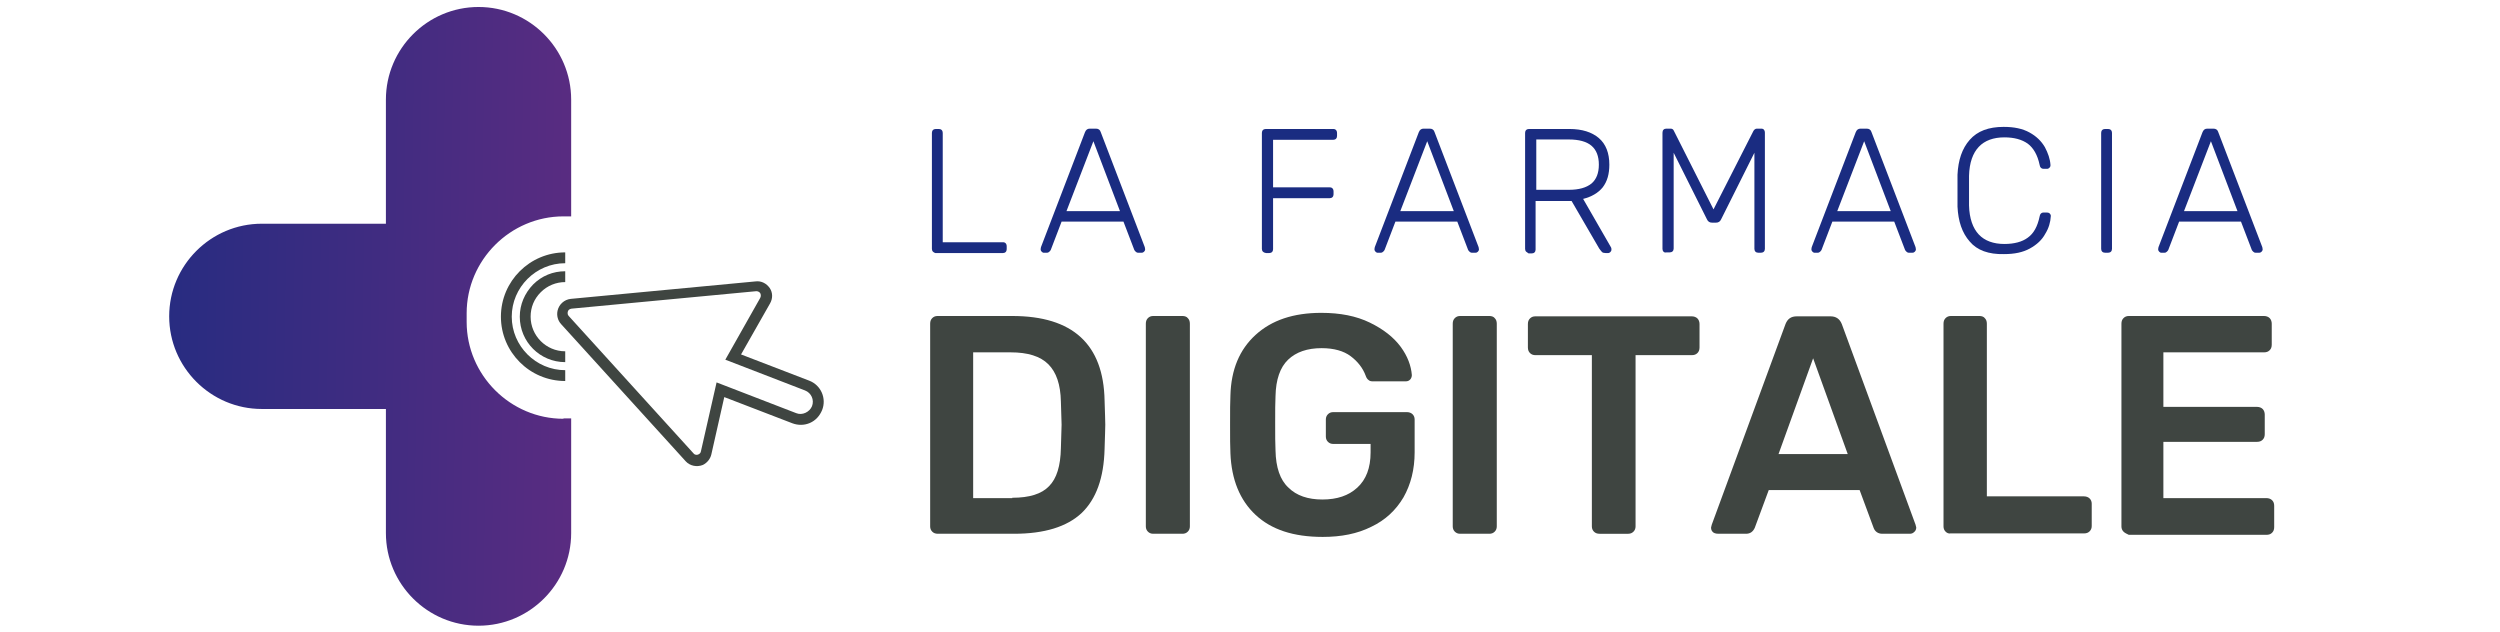 <?xml version="1.0" encoding="utf-8"?>
<!-- Generator: Adobe Illustrator 23.0.6, SVG Export Plug-In . SVG Version: 6.00 Build 0)  -->
<svg version="1.1" id="Livello_1" xmlns="http://www.w3.org/2000/svg" xmlns:xlink="http://www.w3.org/1999/xlink" x="0px" y="0px"
	 viewBox="0 0 715.2 180.7" style="enable-background:new 0 0 715.2 180.7;" xml:space="preserve">
<style type="text/css">
	.st0{fill:#3F4541;}
	.st1{fill:#1A2C81;}
	.st2{fill:url(#SVGID_1_);}
</style>
<title>logo-pharmaluna</title>
<g>
	<path class="st0" d="M266.7,152.1c-0.4-0.4-0.6-0.9-0.6-1.5V92.6c0-0.7,0.2-1.2,0.6-1.6c0.4-0.4,0.9-0.6,1.5-0.6h21.4
		c17.3,0,26.1,8.1,26.4,24.2c0.1,3.4,0.2,5.8,0.2,6.9c0,1.1-0.1,3.4-0.2,6.9c-0.2,8.3-2.4,14.4-6.6,18.4c-4.2,3.9-10.6,5.9-19.3,5.9
		h-21.8C267.6,152.7,267.1,152.5,266.7,152.1z M289.6,142.4c4.9,0,8.4-1.1,10.5-3.3c2.2-2.2,3.3-5.8,3.4-10.9
		c0.1-3.6,0.2-5.8,0.2-6.7c0-0.9-0.1-3.1-0.2-6.6c-0.1-4.9-1.3-8.4-3.6-10.7c-2.3-2.3-5.9-3.4-10.8-3.4h-10.7v41.7H289.6z"/>
	<path class="st0" d="M328.4,152.1c-0.4-0.4-0.6-0.9-0.6-1.5v-58c0-0.7,0.2-1.2,0.6-1.6c0.4-0.4,0.9-0.6,1.5-0.6h8.4
		c0.6,0,1.2,0.2,1.5,0.6c0.4,0.4,0.6,0.9,0.6,1.6v58c0,0.6-0.2,1.1-0.6,1.5c-0.4,0.4-0.9,0.6-1.5,0.6h-8.4
		C329.3,152.7,328.8,152.5,328.4,152.1z"/>
	<path class="st0" d="M359.2,147.3c-4.5-4.2-6.9-10.1-7.2-17.6c-0.1-1.7-0.1-4.5-0.1-8.3c0-3.8,0-6.6,0.1-8.3
		c0.2-7.4,2.6-13.1,7.2-17.3c4.6-4.2,10.8-6.3,18.8-6.3c5.4,0,10,0.9,13.9,2.8c3.9,1.9,6.8,4.2,8.8,6.9s3,5.5,3.2,8.1
		c0,0.5-0.2,1-0.5,1.3c-0.4,0.4-0.8,0.5-1.4,0.5h-9.2c-0.6,0-1-0.1-1.3-0.4c-0.3-0.2-0.6-0.6-0.8-1.2c-0.8-2.2-2.3-4.1-4.3-5.6
		c-2-1.5-4.8-2.3-8.3-2.3c-4.1,0-7.3,1.1-9.6,3.3c-2.3,2.2-3.5,5.7-3.6,10.4c-0.1,1.7-0.1,4.3-0.1,7.8c0,3.4,0,6.1,0.1,7.8
		c0.1,4.8,1.3,8.4,3.7,10.6c2.3,2.3,5.6,3.4,9.7,3.4c4.2,0,7.5-1.1,10-3.4c2.5-2.3,3.8-5.6,3.8-10.1V127h-10.7
		c-0.6,0-1.1-0.2-1.5-0.6c-0.4-0.4-0.6-0.9-0.6-1.5V120c0-0.6,0.2-1.1,0.6-1.5c0.4-0.4,0.9-0.6,1.5-0.6h21.1c0.6,0,1.2,0.2,1.6,0.6
		c0.4,0.4,0.6,0.9,0.6,1.5v9.4c0,4.9-1.1,9.2-3.2,12.9c-2.2,3.7-5.2,6.5-9.2,8.4c-4,2-8.6,2.9-13.9,2.9
		C370,153.6,363.7,151.5,359.2,147.3z"/>
	<path class="st0" d="M416.2,152.1c-0.4-0.4-0.6-0.9-0.6-1.5v-58c0-0.7,0.2-1.2,0.6-1.6c0.4-0.4,0.9-0.6,1.5-0.6h8.4
		c0.6,0,1.2,0.2,1.5,0.6c0.4,0.4,0.6,0.9,0.6,1.6v58c0,0.6-0.2,1.1-0.6,1.5c-0.4,0.4-0.9,0.6-1.5,0.6h-8.4
		C417.1,152.7,416.6,152.5,416.2,152.1z"/>
	<path class="st0" d="M456,152.1c-0.4-0.4-0.6-0.9-0.6-1.5v-49h-16.2c-0.6,0-1.1-0.2-1.5-0.6c-0.4-0.4-0.6-0.9-0.6-1.6v-6.7
		c0-0.7,0.2-1.2,0.6-1.6c0.4-0.4,0.9-0.6,1.5-0.6H484c0.6,0,1.2,0.2,1.6,0.6c0.4,0.4,0.6,1,0.6,1.6v6.7c0,0.7-0.2,1.2-0.6,1.6
		c-0.4,0.4-0.9,0.6-1.6,0.6h-16.1v49c0,0.6-0.2,1.1-0.6,1.5c-0.4,0.4-0.9,0.6-1.5,0.6h-8.2C456.9,152.7,456.4,152.5,456,152.1z"/>
	<path class="st0" d="M490,152.2c-0.4-0.4-0.5-0.8-0.5-1.3l0.2-0.8l21.1-57.4c0.6-1.5,1.6-2.2,3.2-2.2h9.7c1.5,0,2.6,0.7,3.2,2.2
		l21.1,57.4l0.2,0.8c0,0.5-0.2,1-0.6,1.3c-0.4,0.4-0.8,0.5-1.3,0.5h-7.8c-1.2,0-2.1-0.6-2.5-1.7l-4-10.8h-26l-4,10.8
		c-0.5,1.1-1.3,1.7-2.5,1.7h-7.8C490.8,152.7,490.3,152.5,490,152.2z M508.8,129.9h19.8l-9.9-27.4L508.8,129.9z"/>
	<path class="st0" d="M556.6,152.1c-0.4-0.4-0.6-0.9-0.6-1.5v-58c0-0.7,0.2-1.2,0.6-1.6c0.4-0.4,0.9-0.6,1.5-0.6h8.2
		c0.6,0,1.2,0.2,1.5,0.6c0.4,0.4,0.6,0.9,0.6,1.6V142h27.8c0.6,0,1.2,0.2,1.6,0.6c0.4,0.4,0.6,0.9,0.6,1.5v6.4
		c0,0.6-0.2,1.1-0.6,1.5c-0.4,0.4-0.9,0.6-1.6,0.6h-38.2C557.5,152.7,557,152.5,556.6,152.1z"/>
	<path class="st0" d="M607.5,152.1c-0.4-0.4-0.6-0.9-0.6-1.5V92.6c0-0.7,0.2-1.2,0.6-1.6c0.4-0.4,0.9-0.6,1.5-0.6h38.7
		c0.6,0,1.2,0.2,1.6,0.6c0.4,0.4,0.6,1,0.6,1.6v6c0,0.7-0.2,1.2-0.6,1.6c-0.4,0.4-0.9,0.6-1.6,0.6h-28.8v15.6h26.8
		c0.6,0,1.2,0.2,1.6,0.6c0.4,0.4,0.6,1,0.6,1.6v5.6c0,0.7-0.2,1.2-0.6,1.6c-0.4,0.4-0.9,0.6-1.6,0.6h-26.8v16.1h29.5
		c0.6,0,1.2,0.2,1.6,0.6c0.4,0.4,0.6,0.9,0.6,1.6v6.1c0,0.7-0.2,1.2-0.6,1.6c-0.4,0.4-0.9,0.6-1.6,0.6H609
		C608.4,152.7,607.9,152.5,607.5,152.1z"/>
</g>
<g>
	<path class="st1" d="M266.9,72c-0.2-0.2-0.3-0.5-0.3-0.8V38c0-0.3,0.1-0.6,0.3-0.8c0.2-0.2,0.5-0.3,0.8-0.3h0.9
		c0.3,0,0.6,0.1,0.8,0.3c0.2,0.2,0.3,0.5,0.3,0.8v31.3h17.2c0.4,0,0.6,0.1,0.8,0.3c0.2,0.2,0.3,0.5,0.3,0.9v0.8
		c0,0.3-0.1,0.6-0.3,0.8c-0.2,0.2-0.5,0.3-0.8,0.3h-19.3C267.3,72.3,267.1,72.2,266.9,72z"/>
	<path class="st1" d="M298,72c-0.2-0.2-0.3-0.4-0.3-0.7l0.1-0.6l12.6-32.9c0.3-0.7,0.7-1,1.4-1h1.7c0.7,0,1.2,0.3,1.4,1l12.6,32.9
		l0.1,0.6c0,0.3-0.1,0.5-0.3,0.7c-0.2,0.2-0.4,0.3-0.7,0.3h-1c-0.3,0-0.5-0.1-0.7-0.3c-0.2-0.2-0.3-0.3-0.4-0.5l-3.1-8.1h-17.7
		l-3.1,8.1c-0.1,0.2-0.2,0.3-0.4,0.5c-0.2,0.2-0.4,0.3-0.7,0.3h-1C298.4,72.3,298.2,72.2,298,72z M305.1,60.4h15.3l-7.6-20
		L305.1,60.4z"/>
	<path class="st1" d="M361.3,72c-0.2-0.2-0.3-0.5-0.3-0.8V38c0-0.3,0.1-0.6,0.3-0.8c0.2-0.2,0.5-0.3,0.8-0.3h19.3
		c0.4,0,0.6,0.1,0.8,0.3c0.2,0.2,0.3,0.5,0.3,0.9v0.8c0,0.3-0.1,0.6-0.3,0.8c-0.2,0.2-0.5,0.3-0.8,0.3h-17.2v13.6h16.2
		c0.4,0,0.6,0.1,0.8,0.3c0.2,0.2,0.3,0.5,0.3,0.9v0.8c0,0.3-0.1,0.6-0.3,0.8c-0.2,0.2-0.5,0.3-0.8,0.3h-16.2v14.6
		c0,0.3-0.1,0.6-0.3,0.8c-0.2,0.2-0.5,0.3-0.8,0.3h-0.9C361.7,72.3,361.5,72.2,361.3,72z"/>
	<path class="st1" d="M393.5,72c-0.2-0.2-0.3-0.4-0.3-0.7l0.1-0.6l12.6-32.9c0.3-0.7,0.7-1,1.4-1h1.7c0.7,0,1.2,0.3,1.4,1l12.6,32.9
		l0.1,0.6c0,0.3-0.1,0.5-0.3,0.7c-0.2,0.2-0.4,0.3-0.7,0.3h-1c-0.3,0-0.5-0.1-0.7-0.3c-0.2-0.2-0.3-0.3-0.4-0.5l-3.1-8.1h-17.7
		l-3.1,8.1c-0.1,0.2-0.2,0.3-0.4,0.5c-0.2,0.2-0.4,0.3-0.7,0.3h-1C393.9,72.3,393.7,72.2,393.5,72z M400.6,60.4h15.3l-7.6-20
		L400.6,60.4z"/>
	<path class="st1" d="M436.6,72c-0.2-0.2-0.3-0.5-0.3-0.8V38c0-0.3,0.1-0.6,0.3-0.8c0.2-0.2,0.5-0.3,0.8-0.3h11.6
		c3.6,0,6.4,0.9,8.4,2.6c2,1.7,3,4.3,3,7.6c0,2.7-0.6,4.8-1.9,6.5c-1.3,1.6-3.2,2.7-5.6,3.3l8,13.9c0.1,0.2,0.1,0.4,0.1,0.6
		c0,0.3-0.1,0.5-0.3,0.7c-0.2,0.2-0.4,0.3-0.7,0.3h-0.6c-0.5,0-0.9-0.1-1.1-0.3c-0.2-0.2-0.5-0.6-0.8-1l-7.9-13.6h-10.3v13.9
		c0,0.3-0.1,0.6-0.3,0.8c-0.2,0.2-0.5,0.3-0.8,0.3h-0.9C437.1,72.3,436.8,72.2,436.6,72z M448.8,54.3c2.9,0,5-0.6,6.5-1.8
		c1.4-1.2,2.1-3,2.1-5.4c0-2.4-0.7-4.2-2.1-5.4c-1.4-1.2-3.6-1.8-6.5-1.8h-9.3v14.4H448.8z"/>
	<path class="st1" d="M475.9,72c-0.2-0.2-0.3-0.5-0.3-0.8V38c0-0.4,0.1-0.7,0.3-0.9c0.2-0.2,0.5-0.3,0.8-0.3h1.2
		c0.5,0,0.8,0.2,1,0.7l11.3,22.4l11.4-22.4c0.2-0.4,0.6-0.7,1-0.7h1.2c0.4,0,0.7,0.1,0.8,0.3c0.2,0.2,0.3,0.5,0.3,0.9v33.2
		c0,0.3-0.1,0.6-0.3,0.8c-0.2,0.2-0.5,0.3-0.8,0.3H503c-0.3,0-0.6-0.1-0.8-0.3c-0.2-0.2-0.3-0.5-0.3-0.8V43.7l-9.5,19
		c-0.3,0.7-0.8,1-1.5,1h-1.1c-0.7,0-1.2-0.3-1.5-1l-9.5-19v27.4c0,0.3-0.1,0.6-0.3,0.8c-0.2,0.2-0.5,0.3-0.8,0.3h-0.9
		C476.3,72.3,476.1,72.2,475.9,72z"/>
	<path class="st1" d="M518.5,72c-0.2-0.2-0.3-0.4-0.3-0.7l0.1-0.6l12.6-32.9c0.3-0.7,0.7-1,1.4-1h1.7c0.7,0,1.2,0.3,1.4,1l12.6,32.9
		l0.1,0.6c0,0.3-0.1,0.5-0.3,0.7c-0.2,0.2-0.4,0.3-0.7,0.3h-1c-0.3,0-0.5-0.1-0.7-0.3c-0.2-0.2-0.3-0.3-0.4-0.5l-3.1-8.1h-17.7
		l-3.1,8.1c-0.1,0.2-0.2,0.3-0.4,0.5c-0.2,0.2-0.4,0.3-0.7,0.3h-1C518.9,72.3,518.7,72.2,518.5,72z M525.6,60.4h15.3l-7.6-20
		L525.6,60.4z"/>
	<path class="st1" d="M563.5,69.1c-2.2-2.5-3.3-5.8-3.5-10c0-0.9,0-2.4,0-4.5c0-2.1,0-3.6,0-4.6c0.2-4.2,1.3-7.5,3.5-10
		c2.2-2.5,5.4-3.7,9.7-3.7c3,0,5.4,0.5,7.4,1.6c2,1.1,3.4,2.5,4.4,4.2c0.9,1.7,1.5,3.4,1.6,5.1v0.1c0,0.3-0.1,0.5-0.3,0.7
		c-0.2,0.2-0.4,0.3-0.7,0.3h-1c-0.6,0-1-0.4-1.1-1.1c-0.6-2.9-1.8-4.9-3.4-6.1c-1.7-1.2-3.9-1.8-6.7-1.8c-3.1,0-5.6,0.9-7.3,2.7
		c-1.7,1.8-2.7,4.5-2.8,8.3c0,0.9,0,2.3,0,4.2c0,1.9,0,3.3,0,4.3c0.1,3.7,1.1,6.5,2.8,8.3c1.7,1.8,4.2,2.7,7.3,2.7
		c2.8,0,5.1-0.6,6.7-1.8c1.7-1.2,2.8-3.2,3.4-6.1c0.1-0.7,0.5-1.1,1.1-1.1h1c0.3,0,0.6,0.1,0.8,0.3c0.2,0.2,0.3,0.4,0.3,0.7
		c-0.1,1.8-0.6,3.5-1.6,5.1c-0.9,1.7-2.4,3.1-4.4,4.2c-2,1.1-4.4,1.6-7.4,1.6C568.9,72.8,565.6,71.6,563.5,69.1z"/>
	<path class="st1" d="M601.4,72c-0.2-0.2-0.3-0.5-0.3-0.8V38c0-0.3,0.1-0.6,0.3-0.8c0.2-0.2,0.5-0.3,0.8-0.3h0.9
		c0.3,0,0.6,0.1,0.8,0.3c0.2,0.2,0.3,0.5,0.3,0.8v33.2c0,0.3-0.1,0.6-0.3,0.8c-0.2,0.2-0.5,0.3-0.8,0.3h-0.9
		C601.9,72.3,601.6,72.2,601.4,72z"/>
	<path class="st1" d="M617.7,72c-0.2-0.2-0.3-0.4-0.3-0.7l0.1-0.6l12.6-32.9c0.3-0.7,0.7-1,1.4-1h1.7c0.7,0,1.2,0.3,1.4,1l12.6,32.9
		l0.1,0.6c0,0.3-0.1,0.5-0.3,0.7c-0.2,0.2-0.4,0.3-0.7,0.3h-1c-0.3,0-0.5-0.1-0.7-0.3c-0.2-0.2-0.3-0.3-0.4-0.5l-3.1-8.1h-17.7
		l-3.1,8.1c-0.1,0.2-0.2,0.3-0.4,0.5c-0.2,0.2-0.4,0.3-0.7,0.3h-1C618.1,72.3,617.9,72.2,617.7,72z M624.8,60.4h15.3l-7.6-20
		L624.8,60.4z"/>
</g>
<linearGradient id="SVGID_1_" gradientUnits="userSpaceOnUse" x1="13.691" y1="88.475" x2="212.215" y2="91.738">
	<stop  offset="0" style="stop-color:#1A2C81"/>
	<stop  offset="0.46" style="stop-color:#3F2C81"/>
	<stop  offset="1" style="stop-color:#6F2C81"/>
</linearGradient>
<path class="st2" d="M161.2,119.8c-15.2,0-27.7-12.5-27.7-27.7v-2.5c0-15.2,12.5-27.7,27.7-27.7h2.2V28.5
	c0-14.6-11.9-26.5-26.5-26.5h0c-14.6,0-26.5,11.9-26.5,26.5V64H74.9c-14.6,0-26.5,11.9-26.5,26.5c0,14.6,11.9,26.5,26.5,26.5h35.5
	v35.5c0,14.6,11.9,26.5,26.5,26.5h0c14.6,0,26.5-11.9,26.5-26.5v-32.8H161.2z"/>
<g>
	<path class="st0" d="M231.7,121c-1.6,0.7-3.4,0.7-5,0.1l-19.5-7.5l-3.7,16.4c-0.3,1.3-1.2,2.4-2.4,3c-1.7,0.7-3.7,0.3-4.9-1
		l-35.7-39.3c-0.9-1-1.3-2.4-1-3.8c0.4-1.8,1.9-3.2,3.8-3.4l52.9-5c1.6-0.2,3.1,0.6,4,1.9c0.9,1.3,0.9,3,0.1,4.4l-8.3,14.6l19.5,7.5
		c3.4,1.3,5,5.1,3.7,8.4C234.5,119,233.3,120.3,231.7,121z M205,109.4l22.8,8.8c1.7,0.7,3.8-0.3,4.5-2c0.7-1.8-0.2-3.8-2-4.5
		l-22.8-8.8l10-17.7c0.3-0.6,0.1-1.1,0-1.3c-0.1-0.2-0.5-0.6-1.1-0.6l-52.9,5c-0.6,0.1-1,0.4-1.1,1c0,0.2-0.1,0.7,0.3,1.1l35.7,39.3
		c0.4,0.5,1,0.5,1.4,0.3c0.2-0.1,0.6-0.3,0.7-0.8L205,109.4z"/>
	<path class="st0" d="M161.7,103.6c-7.2,0-13-5.8-13-13c0-3.5,1.4-6.7,3.8-9.2c2.5-2.5,5.7-3.8,9.2-3.8v3.1c-2.6,0-5.1,1-7,2.9
		c-1.9,1.9-2.9,4.3-2.9,7c0,5.4,4.4,9.9,9.9,9.9V103.6z"/>
	<path class="st0" d="M161.7,109c-10.2,0-18.4-8.3-18.4-18.4c0-10.2,8.3-18.4,18.4-18.4v3.1c-8.4,0-15.3,6.9-15.3,15.3
		c0,8.4,6.9,15.3,15.3,15.3V109z"/>
</g>
</svg>
